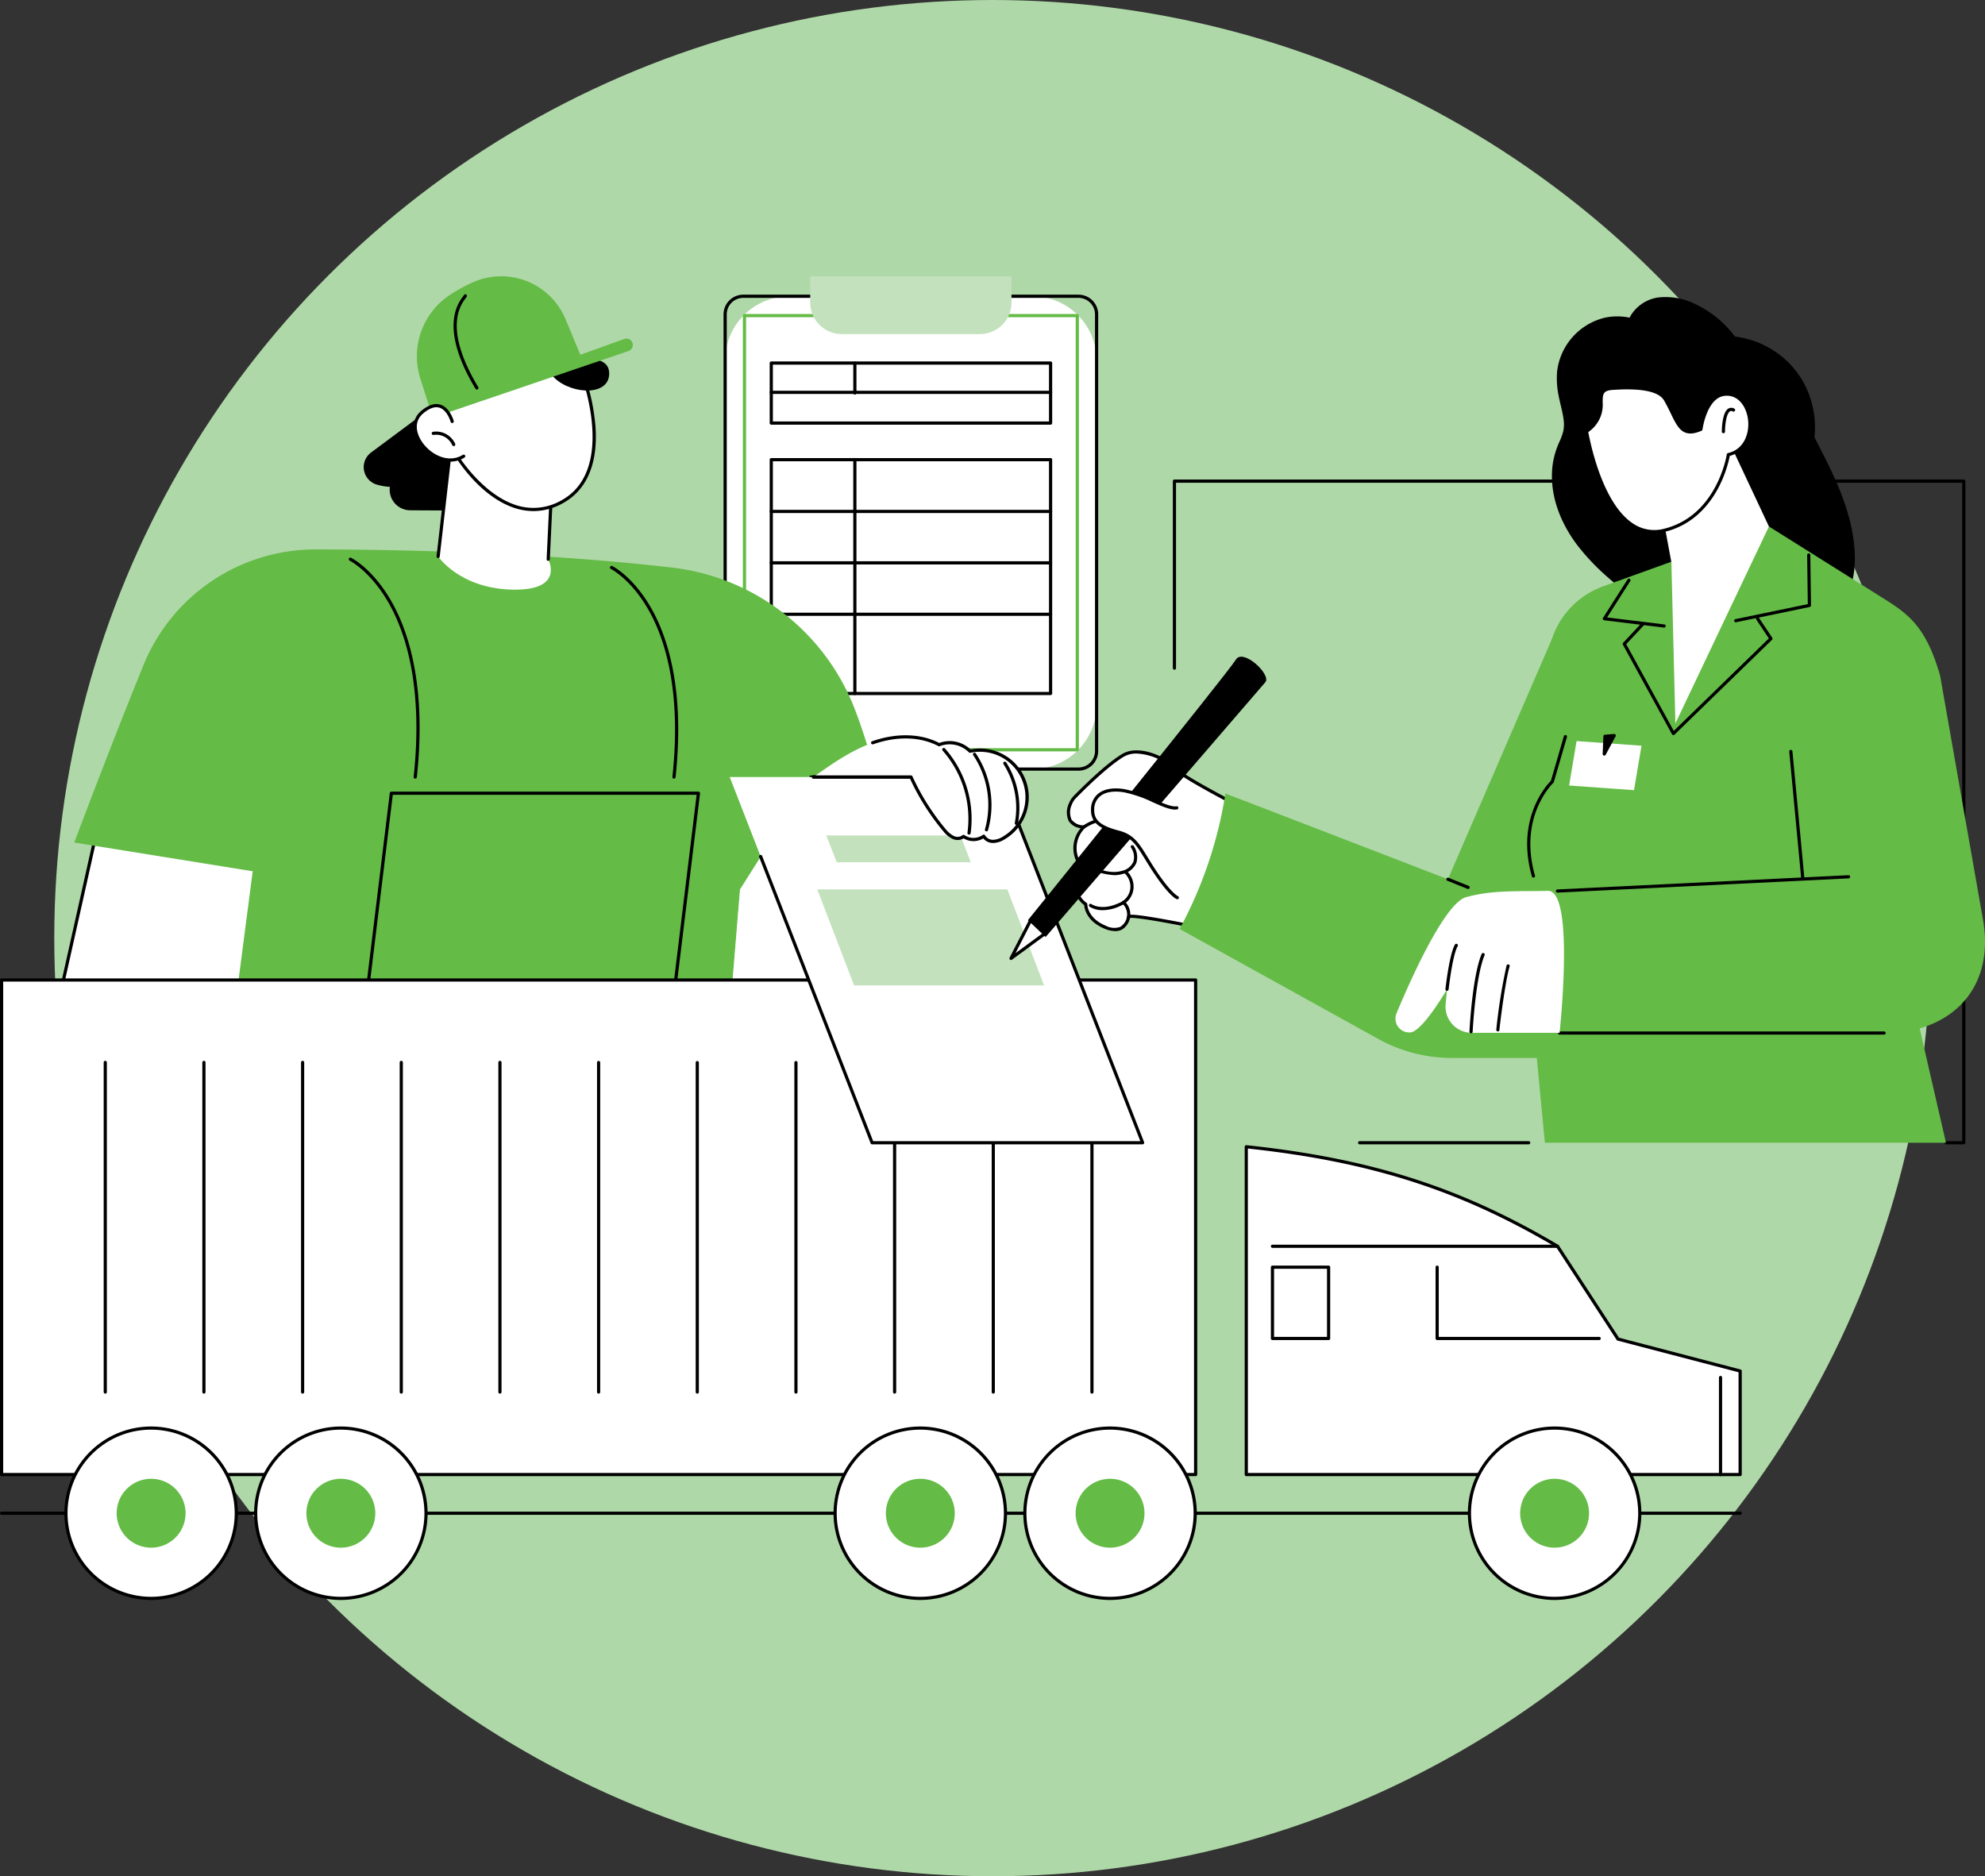 <svg xmlns="http://www.w3.org/2000/svg" xmlns:xlink="http://www.w3.org/1999/xlink" width="402.739" height="380.721" viewBox="0 0 402.739 380.721"><rect x="0" y="0" width="402.739" height="380.721" fill="#333333" stroke="none"/><defs><clipPath id="a"><rect width="402.739" height="268.6" fill="none"/></clipPath></defs><g transform="translate(-1320.035 -4887.265)"><ellipse cx="190.36" cy="190.36" rx="190.36" ry="190.36" transform="translate(1331.044 4887.265)" fill="#afd8a8"/><g transform="translate(1320.035 4943.325)"><g clip-path="url(#a)"><path d="M368.44,170.941h-3.624a.323.323,0,0,1,0-.647h3.3V36.693H208.607V74.313a.323.323,0,1,1-.646,0V36.371a.324.324,0,0,1,.324-.324H368.44a.323.323,0,0,1,.323.324V170.618a.322.322,0,0,1-.323.323" transform="translate(29.997 5.2)"/><path d="M275.421,154.018H241.13a.323.323,0,1,1,0-.646h34.291a.323.323,0,0,1,0,.646" transform="translate(34.735 22.123)"/><path d="M190.938,99.487H141.584a13,13,0,0,1-13-13.005V16.551a13,13,0,0,1,13-13h49.354a13,13,0,0,1,13,13V86.482a13,13,0,0,1-13,13.005" transform="translate(18.547 0.512)" fill="#fff"/><path d="M200.31,99.851H132.294a4,4,0,0,1-4-4V7.262a4,4,0,0,1,4-4H200.31a4,4,0,0,1,4,4V95.854a4,4,0,0,1-4,4M132.294,3.911a3.352,3.352,0,0,0-3.349,3.35V95.854a3.352,3.352,0,0,0,3.349,3.35H200.31a3.354,3.354,0,0,0,3.35-3.35V7.262a3.354,3.354,0,0,0-3.35-3.35Z" transform="translate(18.506 0.471)"/><rect width="67.526" height="88.103" transform="translate(151.045 7.977)" fill="#fff"/><path d="M199.571,95.439H132.045a.323.323,0,0,1-.323-.324V7.012a.322.322,0,0,1,.323-.323h67.526a.323.323,0,0,1,.324.323v88.1a.324.324,0,0,1-.324.324m-67.2-.646h66.88V7.335h-66.88Z" transform="translate(19 0.965)" fill="#64bb46"/><path d="M143.664,0V5.325a6.4,6.4,0,0,0,6.4,6.4H178.1a6.4,6.4,0,0,0,6.4-6.4V0Z" transform="translate(20.723)" fill="#c2e1bc"/><path d="M193.466,27.932H136.8a.323.323,0,0,1-.323-.324V15.43a.322.322,0,0,1,.323-.323h56.669a.322.322,0,0,1,.323.323V27.608a.323.323,0,0,1-.323.324m-56.345-.646h56.021V15.753H137.121Z" transform="translate(19.686 2.179)"/><path d="M193.465,20.946H136.8a.323.323,0,1,1,0-.646h56.668a.323.323,0,0,1,0,.646" transform="translate(19.686 2.928)"/><path d="M151.621,21.828a.322.322,0,0,1-.323-.323V15.43a.323.323,0,0,1,.645,0v6.076a.322.322,0,0,1-.323.323" transform="translate(21.824 2.179)"/><path d="M193.466,80.332H136.8a.322.322,0,0,1-.323-.323V32.561a.323.323,0,0,1,.323-.324h56.669a.323.323,0,0,1,.323.324V80.009a.322.322,0,0,1-.323.323m-56.345-.646h56.021v-46.8H137.121Z" transform="translate(19.686 4.65)"/><path d="M151.621,80.332a.322.322,0,0,1-.323-.323V32.561a.323.323,0,1,1,.645,0V80.009a.322.322,0,0,1-.323.323" transform="translate(21.824 4.65)"/><path d="M193.465,42.066H136.8a.323.323,0,1,1,0-.647h56.668a.323.323,0,0,1,0,.647" transform="translate(19.686 5.974)"/><path d="M193.465,51.186H136.8a.324.324,0,1,1,0-.648h56.668a.324.324,0,0,1,0,.648" transform="translate(19.686 7.29)"/><path d="M193.465,60.305H136.8a.323.323,0,1,1,0-.646h56.668a.323.323,0,0,1,0,.646" transform="translate(19.686 8.606)"/><path d="M19.3,97l-14.5,64.827h48.85L73.1,99.478Z" transform="translate(0.692 13.992)" fill="#fff"/><path d="M53.686,162.19H4.835a.323.323,0,0,1-.315-.394l14.5-64.827a.325.325,0,0,1,.33-.253L73.159,99.2a.324.324,0,0,1,.294.419L53.995,161.963a.324.324,0,0,1-.309.227m-48.447-.647H53.448L72.71,99.823,19.592,97.374Z" transform="translate(0.651 13.951)"/><path d="M42.2,168.831l7.173-55.084-36.205-5.833s7.124-19.009,14.044-36A37.664,37.664,0,0,1,62.144,48.438c19.045.029,46.4.711,72.2,3.67a45.383,45.383,0,0,1,37.34,29.129,128.3,128.3,0,0,1,5.262,18.013l-28.7,18.168-4.172,51.413Z" transform="translate(1.899 6.987)" fill="#64bb46"/><path d="M128.58,148.315S150.866,150.8,158.6,143.3s15.915-54.5,15.915-54.5H146l-14.4,22.791Z" transform="translate(18.547 12.809)" fill="#fff"/><path d="M137.022,149.092a83.015,83.015,0,0,1-8.438-.414.324.324,0,0,1,.072-.643c.221.024,22.224,2.383,29.756-4.923,7.2-6.987,14.955-49.466,15.755-53.945h-28.13a.323.323,0,1,1,0-.647h28.516a.324.324,0,0,1,.318.379c-.335,1.923-8.291,47.192-16.008,54.678-4.735,4.592-14.639,5.515-21.841,5.515" transform="translate(18.506 12.769)"/><path d="M75.33,94.739l-.034,0a.322.322,0,0,1-.287-.356c1.968-18.393-1.674-29.346-5.076-35.3-3.676-6.432-7.87-8.558-7.912-8.578a.323.323,0,1,1,.285-.58c.177.087,4.384,2.207,8.16,8.787,3.465,6.035,7.177,17.134,5.187,35.738a.324.324,0,0,1-.322.288" transform="translate(8.92 7.197)"/><path d="M121.145,94.528l-.034,0a.322.322,0,0,1-.287-.356c1.893-17.689-1.609-28.223-4.88-33.945-3.535-6.185-7.567-8.229-7.608-8.249a.323.323,0,0,1,.286-.58c.17.084,4.219,2.125,7.854,8.457,3.334,5.807,6.906,16.486,4.99,34.387a.323.323,0,0,1-.32.288" transform="translate(15.601 7.409)"/><path d="M140.849,136.8h-10.87a.327.327,0,0,1-.243-.109.33.33,0,0,1-.079-.254l5.408-44.4H73.416L68,136.517a.324.324,0,0,1-.322.284H43.846a.323.323,0,0,1,0-.646H67.392L72.809,91.68a.323.323,0,0,1,.322-.284h62.3a.323.323,0,0,1,.243.109.328.328,0,0,1,.079.253l-5.408,44.4h10.505a.323.323,0,0,1,0,.646" transform="translate(6.278 13.183)"/><path d="M81.691,21.046,66,32.71a3.7,3.7,0,0,0,1.052,6.5,11.669,11.669,0,0,0,2.745.484A4.183,4.183,0,0,0,73.9,44.449c3.8.034,8.759.054,10.432-.056l7.936-19.37Z" transform="translate(9.303 3.036)"/><path d="M80.538,27.957,77.689,52.838s4.349,6.5,15.069,6.736,7.268-6.175,7.268-6.175l.721-15.375S89.918,26.466,80.538,27.957" transform="translate(11.206 4.013)" fill="#fff"/><path d="M77.73,53.2l-.038,0a.323.323,0,0,1-.284-.358l2.849-24.882a.324.324,0,0,1,.27-.283c9.439-1.5,20.048,9.688,20.5,10.165a.323.323,0,0,1-.473.442c-.105-.112-10.635-11.222-19.679-10L78.05,52.917a.322.322,0,0,1-.32.286" transform="translate(11.165 3.973)"/><path d="M97.251,52.478h-.016a.323.323,0,0,1-.307-.339l.72-15.375a.324.324,0,0,1,.646.031L97.573,52.17a.323.323,0,0,1-.323.308" transform="translate(13.981 5.259)"/><path d="M106.859,17.453s7.621,19.726-4.226,26.066-21.6-9.424-22.19-11-2.1-8.574-2.1-8.574l22.187-7.95,4.579.649Z" transform="translate(11.3 2.307)" fill="#fff"/><path d="M96.979,45.38a12.528,12.528,0,0,1-4.441-.843C85.324,41.814,80.5,33.526,80.183,32.672c-.592-1.581-2.056-8.332-2.118-8.618a.322.322,0,0,1,.207-.373l22.186-7.951a.309.309,0,0,1,.154-.015l4.58.649a.407.407,0,0,1,.09.025l1.753.811a.325.325,0,0,1,.166.179,42.462,42.462,0,0,1,2.35,10.748c.566,7.625-1.76,13.062-6.725,15.718a12.279,12.279,0,0,1-5.848,1.536M78.757,24.193c.287,1.312,1.522,6.891,2.031,8.251.514,1.377,5.468,9.032,11.979,11.487a11.37,11.37,0,0,0,9.756-.658c10.986-5.879,4.726-23.886,4.122-25.542L105.054,17l-4.453-.632Z" transform="translate(11.259 2.266)"/><path d="M103.53,14.789s6.436-1.163,5.946,3.281-8.767,3.625-11.746-.308Z" transform="translate(14.097 2.113)"/><path d="M78.645,26.464,116.5,13.581a1.295,1.295,0,1,0-.855-2.444L76.229,25.287Z" transform="translate(10.996 1.595)" fill="#64bb46"/><path d="M107.5,16.93l-3.421-8.224A14.132,14.132,0,0,0,85.236,1.245a33.565,33.565,0,0,0-4.6,2.523,14.943,14.943,0,0,0-6,17.042l1.929,6.073Z" transform="translate(10.663 0)" fill="#64bb46"/><path d="M85.149,22.522a.323.323,0,0,1-.277-.157c-3.42-5.675-6.631-13.54-2.5-18.769.045-.057.095-.121.122-.159a.32.32,0,0,1,.183-.22.324.324,0,0,1,.427.165c.093.211-.026.363-.225.614-3.9,4.939-.763,12.534,2.552,18.036a.323.323,0,0,1-.11.443.319.319,0,0,1-.167.047M82.508,3.644h0Z" transform="translate(11.601 0.46)"/><path d="M81.124,26.145s-1.546-5.725-6.1-1.87,3.019,12.275,8.426,8.925Z" transform="translate(10.621 3.309)" fill="#fff"/><path d="M80.777,34.342a7.971,7.971,0,0,1-6.109-3.419c-1.83-2.517-1.755-5.207.19-6.854,1.436-1.216,2.755-1.649,3.919-1.287,1.946.608,2.67,3.21,2.7,3.321a.323.323,0,1,1-.624.168c-.007-.023-.663-2.372-2.269-2.871-.939-.292-2.052.1-3.308,1.163-2.023,1.713-1.37,4.212-.085,5.98,1.814,2.493,5.28,4.19,8.131,2.425a.323.323,0,0,1,.341.549,5.416,5.416,0,0,1-2.886.826" transform="translate(10.58 3.268)"/><path d="M81.01,30.492a.324.324,0,0,1-.3-.2,3.545,3.545,0,0,0-3.782-2.067.323.323,0,0,1-.114-.636,4.229,4.229,0,0,1,4.346,2.142.319.319,0,0,1,.085.13l.07.2a.324.324,0,0,1-.191.408.336.336,0,0,1-.114.021" transform="translate(11.042 3.971)"/><rect width="242.26" height="100.354" transform="translate(0.323 142.795)" fill="#fff"/><path d="M242.582,225.512H.323A.323.323,0,0,1,0,225.188V124.835a.322.322,0,0,1,.323-.323h242.26a.323.323,0,0,1,.324.323V225.188a.324.324,0,0,1-.324.324M.646,224.866H242.26V125.159H.646Z" transform="translate(0 17.96)"/><path d="M18.708,206.655a.322.322,0,0,1-.323-.323V139.47a.323.323,0,1,1,.645,0v66.863a.322.322,0,0,1-.323.323" transform="translate(2.652 20.071)"/><path d="M36.2,206.655a.322.322,0,0,1-.323-.323V139.47a.323.323,0,1,1,.645,0v66.863a.322.322,0,0,1-.323.323" transform="translate(5.176 20.071)"/><path d="M53.7,206.655a.322.322,0,0,1-.323-.323V139.47a.323.323,0,1,1,.645,0v66.863a.322.322,0,0,1-.323.323" transform="translate(7.699 20.071)"/><path d="M71.193,206.655a.322.322,0,0,1-.323-.323V139.47a.323.323,0,1,1,.645,0v66.863a.322.322,0,0,1-.323.323" transform="translate(10.223 20.071)"/><path d="M88.688,206.655a.322.322,0,0,1-.323-.323V139.47a.323.323,0,1,1,.645,0v66.863a.322.322,0,0,1-.323.323" transform="translate(12.746 20.071)"/><path d="M106.184,206.655a.322.322,0,0,1-.323-.323V139.47a.322.322,0,1,1,.644,0v66.863a.321.321,0,0,1-.322.323" transform="translate(15.27 20.071)"/><path d="M123.679,206.655a.322.322,0,0,1-.323-.323V139.47a.323.323,0,0,1,.645,0v66.863a.322.322,0,0,1-.323.323" transform="translate(17.793 20.071)"/><path d="M141.174,206.655a.322.322,0,0,1-.323-.323V139.47a.323.323,0,0,1,.645,0v66.863a.322.322,0,0,1-.323.323" transform="translate(20.317 20.071)"/><path d="M158.669,206.655a.322.322,0,0,1-.323-.323V139.47a.323.323,0,0,1,.645,0v66.863a.322.322,0,0,1-.323.323" transform="translate(22.841 20.071)"/><path d="M176.164,206.655a.322.322,0,0,1-.323-.323V139.47a.323.323,0,1,1,.645,0v66.863a.322.322,0,0,1-.323.323" transform="translate(25.364 20.071)"/><path d="M193.659,206.655a.322.322,0,0,1-.323-.323V139.47a.323.323,0,0,1,.645,0v66.863a.322.322,0,0,1-.323.323" transform="translate(27.888 20.071)"/><path d="M353.064,219.719H.324a.323.323,0,1,1,0-.646h352.74a.323.323,0,0,1,0,.646" transform="translate(0 31.6)"/><path d="M220.984,220.882h100.2V199.874l-24.781-6.481L286.9,178.8l-2.767-4.246c-18.76-11.138-37.138-17.429-63.146-20.191Z" transform="translate(31.876 22.267)" fill="#fff"/><path d="M321.227,221.247h-100.2a.324.324,0,0,1-.324-.324V154.408a.319.319,0,0,1,.108-.239.309.309,0,0,1,.249-.081c25.253,2.681,43.587,8.544,63.277,20.235a.32.32,0,0,1,.106.1l12.209,18.729,24.66,6.45a.323.323,0,0,1,.241.312v21.008a.324.324,0,0,1-.324.324m-99.88-.647H320.9V200.164l-24.539-6.417a.323.323,0,0,1-.189-.137l-12.237-18.77c-19.487-11.559-37.651-17.386-62.592-20.071Z" transform="translate(31.835 22.226)"/><path d="M283.5,172.378H225.668a.323.323,0,1,1,0-.646H283.5a.323.323,0,1,1,0,.646" transform="translate(32.505 24.771)"/><path d="M305.116,215.344a.322.322,0,0,1-.323-.323V195.329a.323.323,0,0,1,.647,0v19.692a.323.323,0,0,1-.324.323" transform="translate(43.965 28.129)"/><path d="M287.743,190.552H254.87a.323.323,0,0,1-.324-.323V175.765a.323.323,0,1,1,.646,0v14.141h32.55a.323.323,0,0,1,0,.647" transform="translate(36.717 25.306)"/><path d="M237.058,190.552h-11.39a.323.323,0,0,1-.324-.323V175.765a.324.324,0,0,1,.324-.324h11.39a.323.323,0,0,1,.323.324v14.464a.322.322,0,0,1-.323.323m-11.067-.647h10.743V176.087H225.99Z" transform="translate(32.505 25.306)"/><path d="M295.113,221.534a17.28,17.28,0,1,1-17.28-17.28,17.281,17.281,0,0,1,17.28,17.28" transform="translate(37.583 29.463)" fill="#fff"/><path d="M277.873,239.178a17.6,17.6,0,1,1,17.6-17.6,17.623,17.623,0,0,1-17.6,17.6m0-34.56a16.957,16.957,0,1,0,16.957,16.957,16.976,16.976,0,0,0-16.957-16.957" transform="translate(37.543 29.422)"/><path d="M283.523,220.237a6.988,6.988,0,1,1-6.988-6.988,6.988,6.988,0,0,1,6.988,6.988" transform="translate(38.881 30.76)" fill="#64bb46"/><path d="M216.285,221.534A17.28,17.28,0,1,1,199,204.254a17.281,17.281,0,0,1,17.28,17.28" transform="translate(26.213 29.463)" fill="#fff"/><path d="M199.046,239.178a17.6,17.6,0,1,1,17.6-17.6,17.623,17.623,0,0,1-17.6,17.6m0-34.56A16.957,16.957,0,1,0,216,221.575a16.976,16.976,0,0,0-16.957-16.957" transform="translate(26.172 29.422)"/><path d="M204.7,220.237a6.988,6.988,0,1,1-6.988-6.988,6.988,6.988,0,0,1,6.988,6.988" transform="translate(27.51 30.76)" fill="#64bb46"/><path d="M182.644,221.534a17.28,17.28,0,1,1-17.28-17.28,17.281,17.281,0,0,1,17.28,17.28" transform="translate(21.36 29.463)" fill="#fff"/><path d="M165.4,239.178a17.6,17.6,0,1,1,17.6-17.6,17.623,17.623,0,0,1-17.6,17.6m0-34.56a16.957,16.957,0,1,0,16.957,16.957A16.976,16.976,0,0,0,165.4,204.618" transform="translate(21.32 29.422)"/><path d="M171.054,220.237a6.988,6.988,0,1,1-6.988-6.988,6.988,6.988,0,0,1,6.988,6.988" transform="translate(22.658 30.76)" fill="#64bb46"/><path d="M79.9,221.534a17.28,17.28,0,1,1-17.28-17.28,17.281,17.281,0,0,1,17.28,17.28" transform="translate(6.539 29.463)" fill="#fff"/><path d="M62.656,239.178a17.6,17.6,0,1,1,17.6-17.6,17.623,17.623,0,0,1-17.6,17.6m0-34.56a16.957,16.957,0,1,0,16.957,16.957,16.976,16.976,0,0,0-16.957-16.957" transform="translate(6.499 29.422)"/><path d="M68.306,220.237a6.988,6.988,0,1,1-6.988-6.988,6.988,6.988,0,0,1,6.988,6.988" transform="translate(7.837 30.76)" fill="#64bb46"/><path d="M46.254,221.534a17.28,17.28,0,1,1-17.28-17.28,17.281,17.281,0,0,1,17.28,17.28" transform="translate(1.687 29.463)" fill="#fff"/><path d="M29.015,239.178a17.6,17.6,0,1,1,17.6-17.6,17.623,17.623,0,0,1-17.6,17.6m0-34.56a16.957,16.957,0,1,0,16.957,16.957,16.976,16.976,0,0,0-16.957-16.957" transform="translate(1.646 29.422)"/><path d="M34.665,220.237a6.988,6.988,0,1,1-6.988-6.988,6.988,6.988,0,0,1,6.988,6.988" transform="translate(2.984 30.76)" fill="#64bb46"/><path d="M213.164,163.008H158.275L129.389,88.8h54.889Z" transform="translate(18.664 12.809)" fill="#fff"/><path d="M212.412,163.372H157.523a.322.322,0,0,1-.3-.206l-22.6-58.058a.323.323,0,1,1,.6-.235l22.52,57.852h54.2L183.306,89.167H145.639a.323.323,0,0,1,0-.646h37.888a.322.322,0,0,1,.3.206l28.885,74.2a.323.323,0,0,1-.3.441" transform="translate(19.415 12.769)"/><path d="M175.831,104.6h-27.2l-2.117-5.435h27.2Z" transform="translate(21.134 14.304)" fill="#c2e1bc"/><path d="M190.929,128.206H152.38l-7.46-19.484h38.55Z" transform="translate(20.904 15.683)" fill="#c2e1bc"/><path d="M144.247,89.819c3.781-2.68,7.625-5.393,12-6.936s9.411-1.8,13.5.39A5.8,5.8,0,0,1,176,84.592a9.562,9.562,0,0,1,6.87,17.584,4.378,4.378,0,0,1-2.167.709,2.131,2.131,0,0,1-1.921-1.054,3.554,3.554,0,0,1-4.1.048,2.012,2.012,0,0,1-2.139.19,5.434,5.434,0,0,1-1.726-1.451,48.36,48.36,0,0,1-6.8-10.8Z" transform="translate(20.807 11.782)" fill="#fff"/><path d="M180.741,103.249a2.522,2.522,0,0,1-2.008-.922,3.885,3.885,0,0,1-3.989-.009,2.433,2.433,0,0,1-2.286.087,5.752,5.752,0,0,1-1.834-1.531,47.645,47.645,0,0,1-6.764-10.691H144.288a.323.323,0,0,1,0-.646h19.775a.323.323,0,0,1,.292.183,47.305,47.305,0,0,0,6.754,10.726,5.134,5.134,0,0,0,1.618,1.371,1.7,1.7,0,0,0,1.788-.137.324.324,0,0,1,.4-.022,3.243,3.243,0,0,0,3.713-.043.325.325,0,0,1,.268-.056.319.319,0,0,1,.215.169,1.827,1.827,0,0,0,1.627.875h.006a3.978,3.978,0,0,0,2-.665,9.238,9.238,0,0,0-6.638-16.989.325.325,0,0,1-.3-.093,5.5,5.5,0,0,0-5.905-1.244.326.326,0,0,1-.277-.014c-3.614-1.933-8.439-2.068-13.239-.372a.323.323,0,0,1-.215-.609c4.912-1.736,9.867-1.61,13.625.34a6.1,6.1,0,0,1,6.353,1.324A9.884,9.884,0,0,1,183.08,102.5a4.591,4.591,0,0,1-2.331.754Z" transform="translate(20.766 11.742)"/><path d="M172.51,101.224a.308.308,0,0,1-.046,0,.322.322,0,0,1-.275-.365,20.928,20.928,0,0,0-5.04-16.675.323.323,0,0,1,.483-.429,21.575,21.575,0,0,1,5.2,17.2.323.323,0,0,1-.319.277" transform="translate(24.099 12.065)"/><path d="M175.266,100.445a.352.352,0,0,1-.09-.013.324.324,0,0,1-.222-.4,18.216,18.216,0,0,0-2.371-15.022.323.323,0,1,1,.535-.36,18.856,18.856,0,0,1,2.457,15.559.321.321,0,0,1-.309.235" transform="translate(24.886 12.19)"/><path d="M180.549,98.9a.376.376,0,0,1-.062-.006.324.324,0,0,1-.256-.379,16.508,16.508,0,0,0-2.287-11.94.323.323,0,0,1,.545-.349,17.164,17.164,0,0,1,2.378,12.412.323.323,0,0,1-.317.262" transform="translate(25.66 12.416)"/><path d="M335.959,50.524c-1.1-5.318-3.4-10.307-5.856-15.119-.548-1.074-1.085-2.168-1.653-3.244a19.194,19.194,0,0,0-2.14-11,18.418,18.418,0,0,0-11.679-9.018A18.779,18.779,0,0,0,312.3,11.7a21.289,21.289,0,0,0-7.727-6.428,13.549,13.549,0,0,0-7.831-1.5A7.854,7.854,0,0,0,291.193,7.4c-.093.154-.175.314-.254.475a12.169,12.169,0,0,0-4.972-.01,12.758,12.758,0,0,0-9.727,10.841,17.017,17.017,0,0,0,.284,4.923c.3,1.666.83,3.3,1.03,4.984a6.666,6.666,0,0,1-.08,2.319,12.911,12.911,0,0,1-.79,2.153,17.107,17.107,0,0,0-1.307,4.285c-.91,5.978,1.364,11.921,4.933,16.641a45.292,45.292,0,0,0,6.221,6.56c1.145,1.012,2.322,1.988,3.511,2.948.576.465,1.15.934,1.737,1.386a22.271,22.271,0,0,0,3.591,5.987A21.048,21.048,0,0,0,307.4,77.979,21.953,21.953,0,0,0,322.017,75.8a42.709,42.709,0,0,0,6.645-4.6,27.114,27.114,0,0,0,5.474-5.394c3.048-4.4,2.858-10.267,1.824-15.287" transform="translate(39.693 0.528)"/><path d="M225.545,96.117s-12.882-6.555-14.654-8.509-7.171-4.481-10.376-2.562c-3,1.8-7.313,5.941-9.76,8.446a4.146,4.146,0,0,0-.9,1.411c-.574,1.5-1.132,4.338,2.726,4.678,0,0-3.372,3.259-.976,7.315,0,0-2.453,5.688,1.357,8.362,0,0-.041,3.006,3.924,4.649s4.551-1.389,4.78-2.077,12.243,1.761,12.243,1.761Z" transform="translate(27.326 12.169)" fill="#fff"/><path d="M198.99,120.754a5.822,5.822,0,0,1-2.191-.506c-3.615-1.5-4.061-4.079-4.115-4.778-3.448-2.569-1.759-7.566-1.4-8.506a6.249,6.249,0,0,1,.7-7.1,3.342,3.342,0,0,1-2.405-1.395,4.2,4.2,0,0,1,.014-3.641,4.443,4.443,0,0,1,.974-1.521c1.442-1.476,6.41-6.451,9.826-8.5,3.377-2.022,8.9.548,10.782,2.621,1.712,1.887,14.432,8.374,14.561,8.439a.322.322,0,0,1,.143.431l-11.64,23.474a.322.322,0,0,1-.354.173c-5.171-1.054-10.981-2.04-11.907-1.864,0,.015-.009.031-.015.047a3.514,3.514,0,0,1-1.7,2.353,2.928,2.928,0,0,1-1.27.269m4.321-36.032a4.991,4.991,0,0,0-2.588.643c-3.349,2.007-8.268,6.933-9.7,8.394a3.812,3.812,0,0,0-.832,1.3,3.7,3.7,0,0,0-.07,3.067,3.109,3.109,0,0,0,2.522,1.174.323.323,0,0,1,.2.554,5.687,5.687,0,0,0-.923,6.919.325.325,0,0,1,.019.292c-.024.055-2.3,5.48,1.246,7.97a.32.32,0,0,1,.137.269c0,.113.026,2.814,3.723,4.347a3.673,3.673,0,0,0,2.937.251,2.962,2.962,0,0,0,1.357-1.954c.021-.069.039-.128.055-.177.119-.357.23-.693,6.569.406,2.508.436,5.024.935,5.8,1.092L225.155,96.3c-1.956-1-12.8-6.6-14.462-8.434a11.527,11.527,0,0,0-7.382-3.146" transform="translate(27.285 12.127)"/><path d="M183.279,114.154l-4.007,7.791,7.311-5.349Z" transform="translate(25.859 16.466)" fill="#fff"/><path d="M179.313,122.31a.323.323,0,0,1-.287-.471l4.007-7.791a.324.324,0,0,1,.213-.167.33.33,0,0,1,.267.055l3.3,2.442a.322.322,0,0,1,0,.521l-7.312,5.349a.315.315,0,0,1-.19.063m4.12-7.629-3.207,6.236,5.852-4.282Z" transform="translate(25.818 16.425)"/><path d="M185.854,124.34s43.3-50.179,44.581-51.7-4.559-6.991-5.994-4.562-42.177,52.848-42.177,52.848Z" transform="translate(26.291 9.732)"/><path d="M210.831,94.719c-2.171.347-6.424-2.778-10.677-3.472s-6.337,1.128-6.424,3.733,1.65,3.733,5.3,4.687,4.253,3.386,7.378,8.073,4.514,5.209,4.514,5.209Z" transform="translate(27.944 13.141)" fill="#fff"/><path d="M210.958,113.313a.319.319,0,0,1-.112-.021c-.152-.057-1.576-.691-4.67-5.331-.7-1.054-1.278-1.994-1.787-2.825-1.74-2.841-2.7-4.406-5.4-5.115-3.49-.914-5.634-2.071-5.536-5.011a4.055,4.055,0,0,1,1.439-3.1c1.2-.99,3.057-1.314,5.36-.938a25.8,25.8,0,0,1,6.062,2.091c1.875.828,3.5,1.546,4.512,1.382a.323.323,0,0,1,.1.637c-1.206.2-2.906-.558-4.876-1.429a25.351,25.351,0,0,0-5.9-2.042c-2.112-.346-3.789-.069-4.845.8a3.422,3.422,0,0,0-1.2,2.624c-.074,2.226,1.248,3.368,5.053,4.364,2.957.775,4.024,2.517,5.792,5.4.506.825,1.079,1.761,1.774,2.8,2.976,4.464,4.352,5.082,4.365,5.087a.327.327,0,0,1,.177.419.322.322,0,0,1-.3.2" transform="translate(27.903 13.1)"/><path d="M192.224,98.167a.324.324,0,0,1-.195-.581,10.3,10.3,0,0,1,2.291-1.159.323.323,0,1,1,.216.609,9.961,9.961,0,0,0-2.119,1.065.317.317,0,0,1-.193.066" transform="translate(27.681 13.906)"/><path d="M198.34,106.969a13.713,13.713,0,0,1-6.415-2.1.323.323,0,0,1,.351-.542c.043.027,4.344,2.77,7.631,1.784a3.32,3.32,0,0,0,2.383-1.864,3.377,3.377,0,0,0-.478-2.858.323.323,0,1,1,.542-.351,4.053,4.053,0,0,1,.542,3.433,3.918,3.918,0,0,1-2.8,2.261,6.12,6.12,0,0,1-1.754.243" transform="translate(27.663 14.552)"/><path d="M195.915,113.427a4.847,4.847,0,0,1-2.712-.711.323.323,0,0,1,.376-.525c.084.059,2.083,1.422,5.578-.2a3.6,3.6,0,0,0,2.323-2.928,3.7,3.7,0,0,0-1.165-3.117.323.323,0,1,1,.388-.517,4.339,4.339,0,0,1,1.42,3.7,4.216,4.216,0,0,1-2.692,3.446,8.324,8.324,0,0,1-3.516.854" transform="translate(27.849 15.198)"/><path d="M200.241,114.573a.344.344,0,0,1-.089-.013.323.323,0,0,1-.222-.4,3.026,3.026,0,0,0-.911-2.85.323.323,0,1,1,.429-.483,3.638,3.638,0,0,1,1.1,3.511.322.322,0,0,1-.31.235" transform="translate(28.692 15.975)"/><path d="M348.219,125.359l7.5,32.632H274.345l-3.289-34.4Z" transform="translate(39.099 17.827)" fill="#64bb46"/><path d="M284.748,64.233,263.6,113.091S224,97.807,218.452,95.7a85.649,85.649,0,0,1-9.287,27.474l40.29,22.315a30.841,30.841,0,0,0,14.938,3.86h26.264L294.8,96.734Z" transform="translate(30.171 9.265)" fill="#64bb46"/><path d="M319.938,44.369l23.327,14.653c5.074,3.188,8.591,5.789,11.407,15.638l8.759,49.847c2.329,14.458-7.465,22.745-20.131,22.648H276.318V118.279l-6.2.523,5.023-48.117a17.074,17.074,0,0,1,11.171-14.175Z" transform="translate(38.964 6.4)" fill="#64bb46"/><path d="M279.739,82.425l13.171.941-1.513,9.02-13.17-.941Z" transform="translate(40.133 11.889)" fill="#fff"/><path d="M284.6,81.6l-.144,3.594,2.014-3.738Z" transform="translate(41.032 11.749)"/><path d="M284.5,85.557a.351.351,0,0,1-.085-.011.323.323,0,0,1-.238-.325l.144-3.6a.322.322,0,0,1,.3-.309l1.87-.144a.324.324,0,0,1,.309.476l-2.013,3.738a.324.324,0,0,1-.285.17m.455-3.618-.077,1.909,1.07-1.984Z" transform="translate(40.991 11.709)"/><path d="M276.212,109.745a.323.323,0,0,1-.016-.646l59.05-2.889a.323.323,0,0,1,.032.645l-59.05,2.89h-.016" transform="translate(39.796 15.32)"/><path d="M319.987,110.171a.324.324,0,0,1-.322-.293l-2.406-25.553a.324.324,0,0,1,.644-.061l2.406,25.553a.325.325,0,0,1-.292.352h-.031" transform="translate(45.763 12.112)"/><path d="M272.064,110.288a.322.322,0,0,1-.31-.235c-3.366-11.78,3.111-18.672,3.854-19.412l2.628-9.052a.323.323,0,1,1,.62.181L276.2,90.9a.332.332,0,0,1-.092.148c-.072.066-7.174,6.8-3.738,18.825a.323.323,0,0,1-.222.4.343.343,0,0,1-.089.013" transform="translate(39.06 11.735)"/><path d="M260.878,108.946a.339.339,0,0,1-.12-.023l-4.1-1.65a.323.323,0,1,1,.241-.6l4.1,1.649a.324.324,0,0,1-.121.624" transform="translate(36.993 15.384)"/><path d="M307.816,63.121a.324.324,0,0,1-.065-.641l14.683-3.041-.132-9.965a.323.323,0,0,1,.319-.327h0a.323.323,0,0,1,.323.318l.135,10.233a.324.324,0,0,1-.259.319l-14.943,3.1a.335.335,0,0,1-.066.007" transform="translate(44.354 7.089)"/><path d="M296.637,63.552l-.04,0-12.116-1.482a.321.321,0,0,1-.253-.182.326.326,0,0,1,.019-.312l4.982-7.808a.323.323,0,0,1,.545.348l-4.705,7.376,11.607,1.419a.323.323,0,0,1-.039.644" transform="translate(40.994 7.734)"/><path d="M298.012,84.378a.339.339,0,0,1-.048,0,.324.324,0,0,1-.236-.165l-9.962-18.174a.324.324,0,0,1,.047-.376l3.769-4.039a.323.323,0,0,1,.473.442l-3.61,3.868,9.646,17.6,19.293-18.768-2.544-3.816a.323.323,0,0,1,.538-.358l2.694,4.039a.323.323,0,0,1-.045.411l-19.79,19.252a.322.322,0,0,1-.225.092" transform="translate(41.503 8.718)"/><path d="M342.415,134.563H276.574a.323.323,0,1,1,0-.647h65.841a.323.323,0,1,1,0,.647" transform="translate(39.848 19.317)"/><path d="M278.355,108.985c-6.25.157-11.106-.212-16.566,1.274-4.476,1.217-11.685,17.679-14.138,23.575a2.8,2.8,0,0,0,2.769,3.877l.077-.007c2.472-.247,7.4-8.75,7.4-8.75l-.283,3.022a5.319,5.319,0,0,0,5.3,5.815l17.819,0s3.159-28.94-2.374-28.8" transform="translate(35.691 15.72)" fill="#fff"/><path d="M260.88,136.3h-.016a.324.324,0,0,1-.307-.34c.022-.455.573-11.215,2.468-15.751a.324.324,0,0,1,.6.249c-1.853,4.432-2.414,15.423-2.42,15.534a.324.324,0,0,1-.323.307" transform="translate(37.584 17.311)"/><path d="M265.633,135.624h0a.321.321,0,0,1-.319-.323,111.265,111.265,0,0,1,2.087-13.048.323.323,0,0,1,.62.184c-.931,3.128-2.053,12.377-2.062,12.867a.324.324,0,0,1-.323.319" transform="translate(38.27 17.601)"/><path d="M256.619,127.924l-.035,0a.323.323,0,0,1-.286-.356c.032-.288.793-7.083,1.925-9.036a.323.323,0,1,1,.56.324c-1.064,1.837-1.834,8.713-1.842,8.782a.323.323,0,0,1-.32.288" transform="translate(36.969 17.074)"/><path d="M307.271,27.073l9.289,19.79L297.579,86.836l-.809-32.7-3.231-17.367Z" transform="translate(42.341 3.905)" fill="#fff"/><path d="M304.521,28.192s.875-6.7,4.793-7.108c5.971-.616,7.4,10.758.78,12.247,0,0-1.855,12.583-12.943,15.355-9.48,2.371-14.2-11.187-15.84-20.071,5.57-3.993.552-8.4,5.231-8.732,2.808-.2,9.152-.51,10.785,2.3,2.532,4.362,2.743,7.917,7.193,6.007" transform="translate(40.578 2.85)" fill="#fff"/><path d="M295.054,49.323a8.271,8.271,0,0,1-4.538-1.372c-6.065-3.9-8.651-14.75-9.481-19.236a.323.323,0,0,1,.129-.322,6.08,6.08,0,0,0,2.818-5.683c.019-1.507.039-2.93,2.579-3.109,2.3-.159,9.28-.649,11.087,2.462.562.967,1.014,1.9,1.412,2.726,1.428,2.953,2.158,4.463,5.209,3.216.177-1.131,1.26-6.811,5.053-7.2,3.1-.32,4.945,2.3,5.393,5.044.524,3.208-.789,6.871-4.3,7.789-.318,1.7-2.787,12.814-13.146,15.4a9.116,9.116,0,0,1-2.218.283M281.708,28.8c.695,3.66,3.253,14.816,9.157,18.611a7.7,7.7,0,0,0,6.25,1.006c10.743-2.686,12.683-14.964,12.7-15.088a.323.323,0,0,1,.248-.268c3.276-.737,4.5-4.132,4.013-7.106-.4-2.442-2.006-4.785-4.689-4.5-3.617.373-4.5,6.764-4.506,6.829a.326.326,0,0,1-.193.255c-3.758,1.612-4.786-.515-6.211-3.46-.394-.815-.84-1.737-1.389-2.683-1.064-1.832-4.592-2.551-10.481-2.141-1.948.136-1.958.917-1.98,2.472a6.673,6.673,0,0,1-2.92,6.078m22.854-.563h0Z" transform="translate(40.537 2.809)"/><path d="M305.629,28.484a.323.323,0,0,1-.324-.323c0-.394.038-3.863,1.3-4.662a1.189,1.189,0,0,1,1.206-.024.323.323,0,1,1-.279.582.553.553,0,0,0-.582-.013c-.729.461-1,2.768-1,4.116a.322.322,0,0,1-.323.323" transform="translate(44.039 3.365)"/></g></g></g></svg>